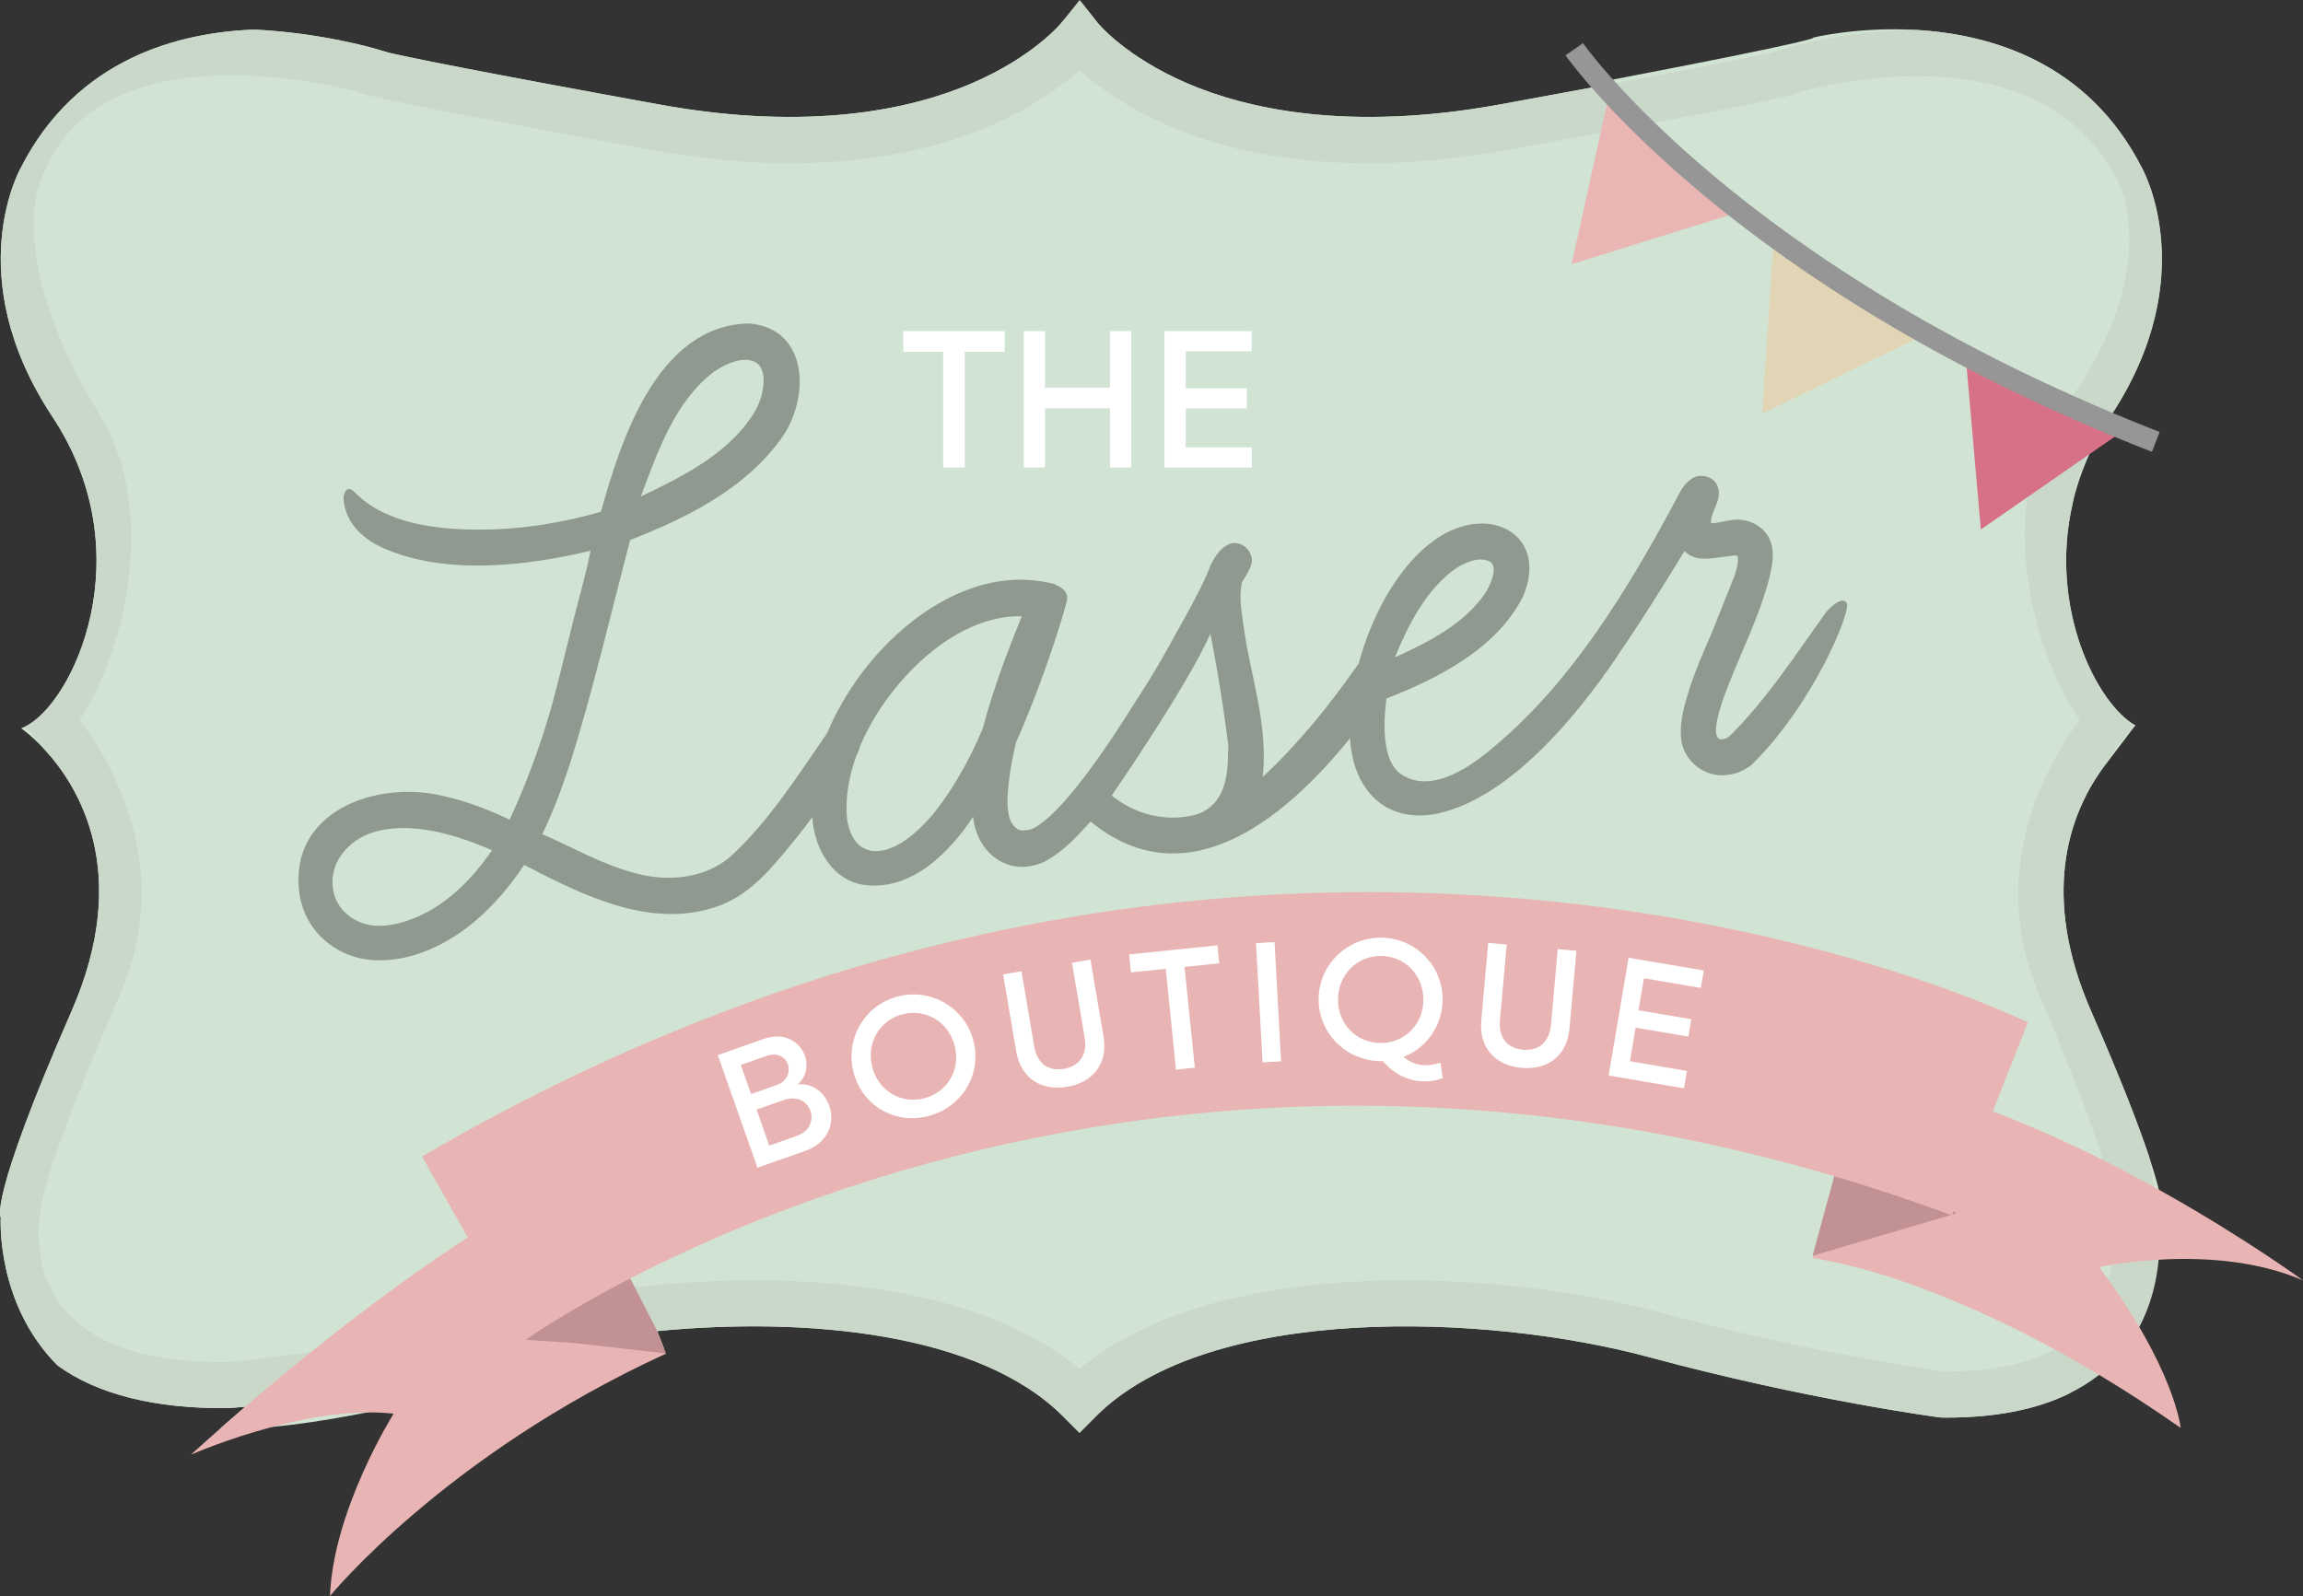 <?xml version="1.0" encoding="UTF-8"?>
<svg id="Layer_2" data-name="Layer 2" xmlns="http://www.w3.org/2000/svg" viewBox="0 0 648.73 449.71">
  <rect x="0" y="0" width="648.73" height="449.71" fill="#333333" stroke="none"/>
  <defs>
    <style>
      .cls-1 {
        fill: #fff;
      }

      .cls-2 {
        fill: #d77188;
      }

      .cls-3 {
        fill: #c29194;
      }

      .cls-4 {
        fill: #8f998f;
      }

      .cls-5 {
        fill: #e2d5b5;
      }

      .cls-6 {
        fill: #e9b6b4;
      }

      .cls-7 {
        fill: none;
        stroke: #959695;
        stroke-miterlimit: 10;
        stroke-width: 6px;
      }

      .cls-8 {
        fill: #cad8ca;
      }

      .cls-9 {
        fill: #e8b5b4;
      }

      .cls-10 {
        fill: #d1e4d3;
      }
    </style>
  </defs>
  <g id="Layer_1-2" data-name="Layer 1">
    <path class="cls-10" d="m608.98,343.04s.28,4.58-.84,11.19c-.01.02-.01.04-.01.07-.04.21-.08.43-.12.65-.93,5.16-2.72,11.45-6.12,17.75-2.65,4.94-6.3,9.88-11.3,14.28-2.36,2.08-5.01,4.03-8.01,5.81-9.15,4.42-20.61,6.64-34.28,6.64-.38,0-.76,0-1.15-.01l-.78-.05c-.37-.05-37.36-4.95-81.89-16.99-45.51-12.3-123.94-15.25-155.79,16.72l-4.6,4.63-4.61-4.63c-23.44-23.54-72.13-28.15-114.35-24.04l1.96,4.98-1.17-.07,1.48,1.24c-.23.02-.47.04-.7.06-18.24,1.49-35.34,4.59-48.99,8.4-13.41,3.76-24.79,6.42-34.22,8.3t-.02,0s0-.01-.02,0t-.02,0s-.01-.01-.02,0t-.02,0s-.01-.01-.02,0c-12.15,2.42-20.98,3.55-26.58,4.07h-.02c-4.89.46-7.31.46-7.31.46-2.51.02-4.93-.03-7.26-.14,2.34-2.06,4.64-4.05,6.9-5.99-2.73.26-4.32.36-4.6.38l-.35.02c-20.58.16-36.63-3.85-47.9-12C-1.29,367.25.21,343.04.21,343.04c0,0-3.72-4.05,19.93-58.1,17.25-39.44,1.78-63.77-7.85-74.04-3.57-3.81-6.34-5.69-6.34-5.69.34-.12.7-.27,1.05-.44,13.53-6.5,33.42-48.56,7.73-87.4C-11.62,77.5,5.95,47.1,5.95,47.1,21.63,16.51,50.29,9.14,71.59,8.34h0c18.61.89,33.45,5.19,34.18,5.41l3.96,1.16c6.48,1.47,24.75,5.21,76.08,14.55,42.91,7.8,71.44,1.08,87.81-5.93,17.58-7.53,25.28-17,25.36-17.1l.55-.69c3.12-2.83,4.73-4.83,5.01-5.2l4.67,5.92c.05.07,7.75,9.54,25.34,17.07,16.37,7.01,44.89,13.73,87.8,5.93,11.35-2.07,21.08-3.86,29.43-5.42-.29-.33-.58-.65-.86-.96,65.27-12.47,59.75-12.47,59.75-12.47,0,0,12.55-3.11,28.94-2.18,21.05,1.19,48.43,9.03,63.63,38.67,0,0,17.57,30.4-8.79,70.27-.18.27-.35.54-.52.81-.17.24-.32.49-.47.74-1.57,2.48-2.95,4.98-4.17,7.48t-.01.01c-.25.53-.49,1.05-.73,1.58-2.14,4.69-3.7,9.38-4.75,13.99-6.78,29.71,7.07,56.46,17.68,62.42l-9.74,12.85h0c-8.74,12.51-17.05,34.87-2.69,67.69,8.51,19.45,13.48,32.43,16.35,41.07.01,0,.01.03.01.05,1.28,3.86,2.14,6.86,2.71,9.17,1.7,6.88.85,7.81.85,7.81Z"/>
    <path class="cls-8" d="m606.25,331.58c-.04-1.35-.28-3.13-.83-5.52,0-.02,0-.04-.01-.05-2.87-8.64-7.84-21.62-16.35-41.07-14.36-32.82-6.05-55.18,2.69-67.68h0c3.58-6.01,6.81-9.65,7.19-10.07l2.55-2.79c-10.61-5.96-24.46-32.71-17.68-62.42.72-4.9,2.13-9.57,4.43-13.77.32-.61.67-1.21,1.05-1.8t.01-.01c.46-.76.97-1.5,1.51-2.22,1.24-1.65,2.41-3.29,3.52-4.9.17-.24.33-.48.49-.72l-.88-.38c.17-.27.34-.54.52-.81,26.36-39.87,8.79-70.27,8.79-70.27-15.2-29.64-42.58-37.48-63.63-38.67-20.28.07-36.6,5.12-37.33,5.35l-2.95.93c-4.43,1.03-16.23,3.51-47.55,9.33-8.35,1.56-18.08,3.35-29.43,5.42-42.91,7.8-71.43,1.08-87.8-5.93-17.59-7.53-25.29-17-25.34-17.07l-4.67-5.92-.42-.54-4.59,5.74-.55.69c-.08.1-7.78,9.57-25.36,17.1-16.37,7.01-44.9,13.73-87.81,5.93-51.33-9.34-69.6-13.08-76.08-14.55l-3.96-1.16c-.73-.22-15.57-4.52-34.18-5.41h0c-21.3.8-49.96,8.17-65.64,38.76,0,0-17.57,30.4,8.78,70.27,25.69,38.84,5.8,80.9-7.73,87.4l2.28,2.46c.22.24,1.38,1.51,3.01,3.67,9.63,10.27,25.1,34.6,7.85,74.04C-3.51,338.99.21,343.04.21,343.04c0,0-1.5,24.21,16.04,41.73,11.27,8.15,27.32,12.16,47.9,12l.35-.02c.28-.02,1.87-.12,4.6-.38,10.7-1,38.95-4.35,74.6-13.99,5.49-1.48,11.45-2.83,17.76-3.99h.05c6.12-1.14,12.53-2.11,19.16-2.86,1.48-.16,2.97-.32,4.46-.47,42.22-4.11,90.91.5,114.35,24.04l4.61,4.63,4.6-4.63c31.85-31.97,110.28-29.02,155.79-16.72,44.53,12.04,81.52,16.94,81.89,16.99l.78.05c.39.01.77.01,1.15.01,13.67,0,25.13-2.22,34.28-6.64,3.18-1.53,6.09-3.32,8.71-5.39,2.95-2.3,5.54-4.95,7.77-7.92,1.36-1.81,2.54-3.68,3.55-5.58,3.32-6.23,4.88-12.83,5.46-18.95h.01c.01-.22.03-.44.05-.65,0-.03,0-.05.01-.07.68-8.14-.34-15.37-1.22-19.67-.25-1.26-.49-2.27-.67-2.98Zm-57.94,54.85h-.64c-3.99-.55-38.56-5.45-79.8-16.6-43.43-11.74-124.25-17.13-163.78,15.89-29.62-24.74-82.41-27.92-125.28-23.02-2.66.3-5.27.64-7.84,1-1.23.17-2.46.35-3.67.54-4.16.64-8.19,1.35-12.04,2.12-4.22.83-8.23,1.74-11.99,2.7-1.01.25-1.99.51-2.96.77-20.75,5.62-39.1,9.05-52.64,11.09-13.75,2.09-22.54,2.76-23.83,2.85-22.21.19-37.7-4.95-46.02-15.2-9.72-12-6.39-27.71-6.36-27.84l.2-.38-.04-.77c.2-1.5,2.33-14,22.15-59.26,15.75-35.94-2.92-66.43-11.33-77.53,11.42-16.57,23.03-57.6,5.67-85.91C2.3,74.79,10.73,52.77,11.24,51.55l.28-.69C26.56,7.93,92.18,23.59,101.11,25.94c.28.15.59.27.92.39.51.18,1.19.37,2.13.61,2.07.53,5.52,1.29,10.25,2.26,13.45,2.77,36.69,7.16,69.08,13.05,71.78,13.05,108.09-11.18,120.6-22.49,9.98,9.02,35.07,26.25,81.22,26.25,11.73,0,24.83-1.12,39.38-3.76,9.53-1.73,18.26-3.33,26.18-4.8,4.1-.77,7.98-1.49,11.65-2.18.06,0,.12-.02.18-.03,13.26-2.49,23.65-4.51,31.07-6.04,4.73-.97,8.18-1.73,10.25-2.26.62-.15,1.68-.42,2.79-.94,6.79-1.94,67.08-17.76,89.3,24.16l.13.22c.57,1.01,13.44,24.71-13.59,62.91-.16.23-.32.47-.5.7-.56.79-1.14,1.59-1.74,2.39-5.18,6.91-8.11,15.11-9.36,23.75-3.3,22.88,5.15,48.91,14.77,62.65-8.24,11.06-26.76,41.72-11.43,77.49,11.71,27.34,16.18,40.47,17.88,46.55h0c.43,1.56.68,2.66.83,3.41l-.57.75.96,3.19c.04.16,3.13,10.73,1.33,22.23-.22,1.4-.51,2.81-.89,4.22-1.02,3.82-2.68,7.62-5.26,11.06-2.57,3.42-5.91,6.25-9.98,8.49-7.59,4.16-17.74,6.26-30.38,6.26Z"/>
    <g>
      <path class="cls-9" d="m187.62,381.4c-62.23,28.5-94.67,68.31-94.67,68.31.92-24.38,17.92-51.37,17.92-51.37-2.39-.28-4.87-.4-7.38-.37t-.02,0s0-.01-.02,0t-.02,0s-.01-.01-.02,0t-.02,0s-.01-.01-.02,0c-8.92.08-18.36,1.88-26.58,4.07h-.02c-12.72,3.37-22.53,7.64-23.03,7.86,2.88-2.6,5.7-5.11,8.46-7.54,2.34-2.06,4.64-4.05,6.9-5.99,6.56-5.64,12.77-10.78,18.57-15.45,19.77-15.9,34.93-26.33,44.09-32.24,6.45-4.16,9.92-6.08,9.92-6.08l18.71,15.81,6.91,5.83,1.06.89,12.31,10.4,5.25,4.44,1.48,1.24.22.19Z"/>
      <path class="cls-9" d="m510.53,354.49s42.16,4.72,103.74,47.85c0,0-1.58-16.69-22.95-45.28,0,0,32.15-7.21,57.41,3.71,0,0-62.65-45.85-119.01-56.8l-19.19,50.52Z"/>
      <polygon class="cls-3" points="187.62 381.4 186.7 381.27 185.42 381.09 161.51 378.39 161.46 378.39 148.05 377.52 155.26 366.36 160.39 358.41 169.44 344.4 177.54 360.23 178.81 362.7 185.13 375.06 187.09 380.04 187.62 381.4"/>
      <polygon class="cls-3" points="518.4 325.14 510.58 353.83 551.16 341.86 518.4 325.14"/>
      <path class="cls-9" d="m118.88,325.87l29.18,51.65s169.08-121.13,401.74-35.09l21.43-54.36s-210.28-103.84-452.35,37.79Z"/>
    </g>
    <g>
      <path class="cls-1" d="m233.6,311.61c-1.28-3.65-4.44-6.45-8.9-6.08,2.31-1.93,3.05-5.18,2.05-8.02-1.36-3.86-5.71-6.87-11.63-4.78l-12.93,4.56,11.19,31.73,13.53-4.77c6.44-2.27,8.34-7.96,6.69-12.64Zm-24.92-11.54l7.3-2.57c2.96-1.05,5.23.33,5.94,2.34.73,2.07-.04,4.8-3.22,5.92l-7.13,2.51-2.89-8.2Zm15.78,19.98l-7.77,2.74-3.57-10.14,7.64-2.69c3.95-1.39,6.66.55,7.55,3.08.88,2.49-.16,5.7-3.85,7.01Z"/>
      <path class="cls-1" d="m274.22,293.31c-2.39-9.35-11.87-14.96-21.26-12.55-9.35,2.39-14.96,11.87-12.53,21.35,2.38,9.3,11.5,14.81,21.03,12.37,9.61-2.46,15.15-11.87,12.76-21.17Zm-13.9,16.16c-6.58,1.68-12.91-2.15-14.62-8.81-1.74-6.79,2.11-13.23,8.55-14.88,6.44-1.65,12.93,2.05,14.69,8.93,1.73,6.75-2.14,13.1-8.62,14.76Z"/>
      <path class="cls-1" d="m310.86,292.06l-3.69-21.69-5.2.89,3.56,21.01c.83,4.89-1.39,8.13-5.79,8.88-4.44.75-7.58-1.39-8.44-6.47l-3.57-21.01-5.16.88,3.68,21.68c1.34,7.86,7.35,11.18,14.36,9.99,7.04-1.2,11.58-6.31,10.25-14.16Z"/>
      <path class="cls-1" d="m343.45,271.44l-.52-5.07-24.86,2.54.51,5.07,9.79-1,2.9,28.4,5.3-.55-2.9-28.39,9.78-1Z"/>
      <path class="cls-1" d="m359.03,265.45l-5.23.28,1.85,33.61,5.22-.29-1.84-33.6Z"/>
      <path class="cls-1" d="m405.76,299.4c-1.28.45-2.78.76-4.19.75-2.37,0-4.46-.84-6.18-2.36,6.43-2.51,10.93-8.77,10.97-16.1.06-9.6-7.63-17.43-17.33-17.49-9.65-.05-17.53,7.69-17.58,17.29-.06,9.61,7.73,17.39,17.38,17.49h.68c3.48,4.03,7.8,5.7,11.67,5.72,1.73,0,3.73-.3,5.24-.93l-.66-4.37Zm-16.9-5.51c-6.7-.04-11.99-5.27-11.95-12.28.04-7.05,5.4-12.3,12.09-12.26,6.69.04,11.99,5.35,11.95,12.4-.05,7.02-5.4,12.17-12.09,12.14Z"/>
      <path class="cls-1" d="m438.8,267.43l-1.89,21.22c-.44,4.94-3.42,7.51-7.86,7.12-4.49-.41-6.97-3.28-6.52-8.4l1.9-21.22-5.22-.47-1.95,21.9c-.71,7.94,4.26,12.68,11.33,13.31,7.12.63,12.81-3.15,13.52-11.09l1.95-21.9-5.26-.47Z"/>
      <path class="cls-1" d="m479.11,278.36l.83-4.9-21.19-3.59-5.62,33.18,21.23,3.6.83-4.9-16.07-2.72,1.61-9.47,14.86,2.52.82-4.9-14.86-2.52,1.53-9.02,16.03,2.72Z"/>
    </g>
    <g>
      <path class="cls-1" d="m254.45,93.29v5.83h11.23v32.6h6.08v-32.6h11.23v-5.83h-28.54Z"/>
      <path class="cls-1" d="m312.69,93.29v15.97h-18.31v-15.97h-5.98v38.43h5.98v-16.69h18.31v16.69h5.98v-38.43h-5.98Z"/>
      <path class="cls-1" d="m334.01,126.06v-10.98h17.21v-5.66h-17.21v-10.46h18.56v-5.67h-24.55v38.43h24.6v-5.66h-18.61Z"/>
    </g>
    <polygon class="cls-6" points="453.18 27.01 442.7 74.44 490.76 59.49 453.18 27.01"/>
    <polygon class="cls-5" points="541.63 94.52 499.58 68.07 496.37 116.54 541.63 94.52 541.63 94.52"/>
    <path class="cls-2" d="m599.34,120.51l-.76.53-10.02,6.95-.32.22-17.19,11.92-13.07,9.07-4.23-48.4,7.47,3.23s.01.01.02.01l21.41,9.25,11.29,4.89.88.38,4.52,1.95Z"/>
    <path class="cls-7" d="m607.26,124.51c-2.94-1.14-5.83-2.3-8.68-3.47-1.43-.58-2.85-1.17-4.25-1.76-.29-.12-.58-.24-.86-.36-3.86-1.62-7.63-3.27-11.32-4.93-7.29-3.27-14.26-6.59-20.91-9.95-29.68-14.99-53.03-30.55-70.83-44.44-11.56-9.02-20.79-17.33-27.89-24.33-.51-.5-1-.99-1.49-1.47-3.69-3.69-6.75-6.97-9.24-9.76-.29-.33-.58-.65-.86-.96-5.1-5.8-7.48-9.2-7.48-9.2"/>
    <path class="cls-4" d="m520.17,169.83c-1.5-2.26-5.65,2.51-5.71,2.57-.02.03-.05.07-.07.1l-6,8.45c-1.05,1.51-2.08,2.96-2.99,4.25-5.32,7.41-10.82,14.76-17.24,21.25-.43.41-1.1,1.16-1.61,1.42-6.01,2.93-1.81-9.06-.94-11.52,4.2-11.46,10.04-22.36,12.99-34.27.66-3.02,1.24-6.24.23-9.27-1.56-4.69-6.85-7.19-11.54-6.19-1.77.22-3.48.84-5.2.8-.17-.07-.17-.49-.13-.85.45-3.01,2.86-5.7,2.07-8.91-.73-3.44-5.38-4.71-7.91-2.45-1.17.79-2.02,1.99-2.77,3.24-19.65,37.31-35.74,58.41-54.36,73.51-11.77,9.55-18.99,8.99-22.9,6.99-1.39-.59-2.6-1.58-3.57-3.03-.13-.19-.19-.31-.2-.31-.87-1.43-1.53-3.27-1.9-5.6-.71-4.34-.42-8.79.13-13.18,14.64-5.75,30.96-14.03,38.39-28.59,7.12-16.28-7.28-25.68-21.72-18.01-11.69,6.4-20.45,21.59-24.52,36.83-.24.28-.48.58-.7.93-7.79,11.08-16.39,21.71-26.32,30.95.51-4.36.36-8.76-.08-13.1-.98-9.42-3.68-18.49-5.07-27.83-.58-4.56-1.7-9.38-.69-13.91.89-1.56,2.46-3.73,2.81-5.85.21-3.63-3.87-6.59-7.11-4.59-2.18,1.28-3.46,3.46-4.57,5.68-1.18,3.37-4.19,9.44-9.75,19.21,0,.02-.02.04-.04.07-1.08,2-2.17,3.98-3.3,5.96-2.21,3.88-4.53,7.71-6.96,11.47-.16.23-.32.46-.47.69-24.2,39.08-31.21,37.13-31.21,37.13-.35.09-.68.13-1.01.13-1.49,0-2.81-.92-3.73-3.15-1.17-3.39-.62-7.28-.29-10.83.44-3.67,1.14-7.31,2.01-10.91,3.17-6.98,6.25-15.03,8.88-22.54,1.34-3.83,2.61-7.68,3.81-11.55.58-1.93,1.17-3.9,1.64-5.89.1-.54.11-1.12-.09-1.68-.6-1.59-2.31-2.35-3.71-2.96-21.63-5.46-42.49,9.36-54.71,26.11-3.56,4.93-6.71,10.34-9.06,16.04-.04.05-.08.09-.13.15-8.23,11.9-16.11,24.36-26.75,34.27-7.26,6.53-17.89,7.5-27.04,5.01-9.2-2.37-17.53-7.22-26.31-11.03,3.12-6.43,5.61-13.13,7.81-19.9,6.37-20,11.57-42.56,16.95-62.98,15.75-6.16,31.98-14.18,42.22-28.13,8.41-11.11,8.51-31.42-8.73-32.89-25.68.48-36,32.48-41.73,53.06-9.72,2.83-22.13,5.06-33.6,5.01-.04.01-.08.01-.13.01-26.72.23-33.73-8.95-36-10.84-2.27-1.9-2.75,1.51-2.75,1.51-.06,1.26.19,2.58.54,3.72,1.43,4.96,5.69,8.53,10.22,10.62,17.32,7.95,40.7,5.35,58.8.93-1.24,6.43-3.09,12.72-4.7,19.08-1.44,5.67-3.4,13.73-4.82,19.32-3.21,12.72-7.89,25.85-13.27,37.37-.01,0-.01.01-.01.01-5.84-2.74-11.88-5.13-18.19-6.53-6.52-1.68-13.81-1.72-20.43-.1-.5.12-.99.25-1.48.39-.07.02-.14.04-.21.06-.5.15-1,.31-1.49.47-.06.02-.12.04-.18.06-1.1.38-2.17.81-3.2,1.29-.06.03-.11.06-.17.08-.39.19-.78.39-1.16.59-.21.1-.41.21-.61.32l-.57.33c-7.77,4.52-12.91,12.25-11.58,23.32,1.26,10.97,10.43,18.89,21.33,19.33,10.55.46,20.63-4.54,28.51-11.25,5.24-4.51,9.71-9.85,13.53-15.59,16.75,8.65,36.31,18.56,55.33,11.34,9.26-3.54,15.53-11.85,21.6-19.27,1.42-1.78,2.83-3.64,4.24-5.54.01.03.01.06.01.09.52,8.82,5.85,18.33,15.46,19.1,12.93,1.18,23.27-9.38,29.83-19.3.96,10.24,10.11,17.28,20.02,12.69,5.02-2.59,8.94-6.8,12.68-10.93.12-.14.23-.28.36-.43,26.54,21.79,54.09.17,73.1-23.46.04.7.1,1.4.17,2.08,1.62,13.62,10.78,22.02,24.74,19.11,20.43-4.7,39.05-27.56,50.39-44.29.06-.12.11-.24.17-.35,6.61-9.53,12.7-19.4,18.76-29.27,1.22,1.23,2.92,1.97,4.64,2.1,2.59.22,5.37-.42,7.94-.7.64-.02,2.02-.49,2.39.11.3,1.68-.34,3.52-.76,5.13l-6.8,17.02c-2.07,4.67-4.09,9.37-5.73,14.22-1.56,4.83-3.12,9.88-2.64,15.02.62,6.3,6.84,11.12,13.11,10.14,2.58-.25,4.77-1.32,6.73-2.8,17.14-16.76,28.3-43.42,26.78-45.69Zm-109.75-9.89c2.72-1.56,6.41-3.27,9.42-1.62,2.31,1.82-.29,7.09-1.63,9.06-6.04,8.59-15.94,13.65-25.28,17.82,3.91-9.41,8.89-19.35,17.49-25.26Zm-209.24-55.24c3.18-2.14,8.89-4.94,12.32-2.16,2.93,2.79,1.28,9.42-.44,12.67-6.85,12.13-20.41,18.91-32.54,24.68,4.75-12.61,9.53-26.77,20.66-35.19Zm-83.85,153.73c-3.35,1.42-6.97,2.44-10.62,2.45-6.2,0-12.25-4.23-12.93-10.66-1.09-7.3,4.62-13.66,11.3-15.68,10.71-3.33,23.52.69,33.53,5.03-5.42,7.86-12.38,15.08-21.28,18.86Zm121.04-29.59c-.06-1.06-.05-2.14,0-3.24-.04,1.08-.05,2.16,0,3.24Zm38.47-23.58c-2.04,4.86-4.39,9.6-7.09,14.13-3.89,6.43-8.35,12.79-14.53,17.21-7.64,5.41-15.04,4.34-16.62-5.79-.56-5.87.5-12.01,2.67-17.99.17-.26.31-.51.41-.74.24-.55.4-1.09.5-1.6,5.39-12.98,15.9-24.92,26.59-31.31,5.77-3.39,12.31-5.7,19.05-5.53-4.19,10.33-8.15,20.81-10.98,31.62Zm69.04,7.18c.12,8.41-2.11,15.53-9.93,17.34-8.25,1.77-16.29-.44-22.8-5.61,0,0,21.72-31.48,27.78-45.62,0,0,2.6,12.37,4.96,30.56.16,1.2.14,2.31-.01,3.33Z"/>
  </g>
</svg>